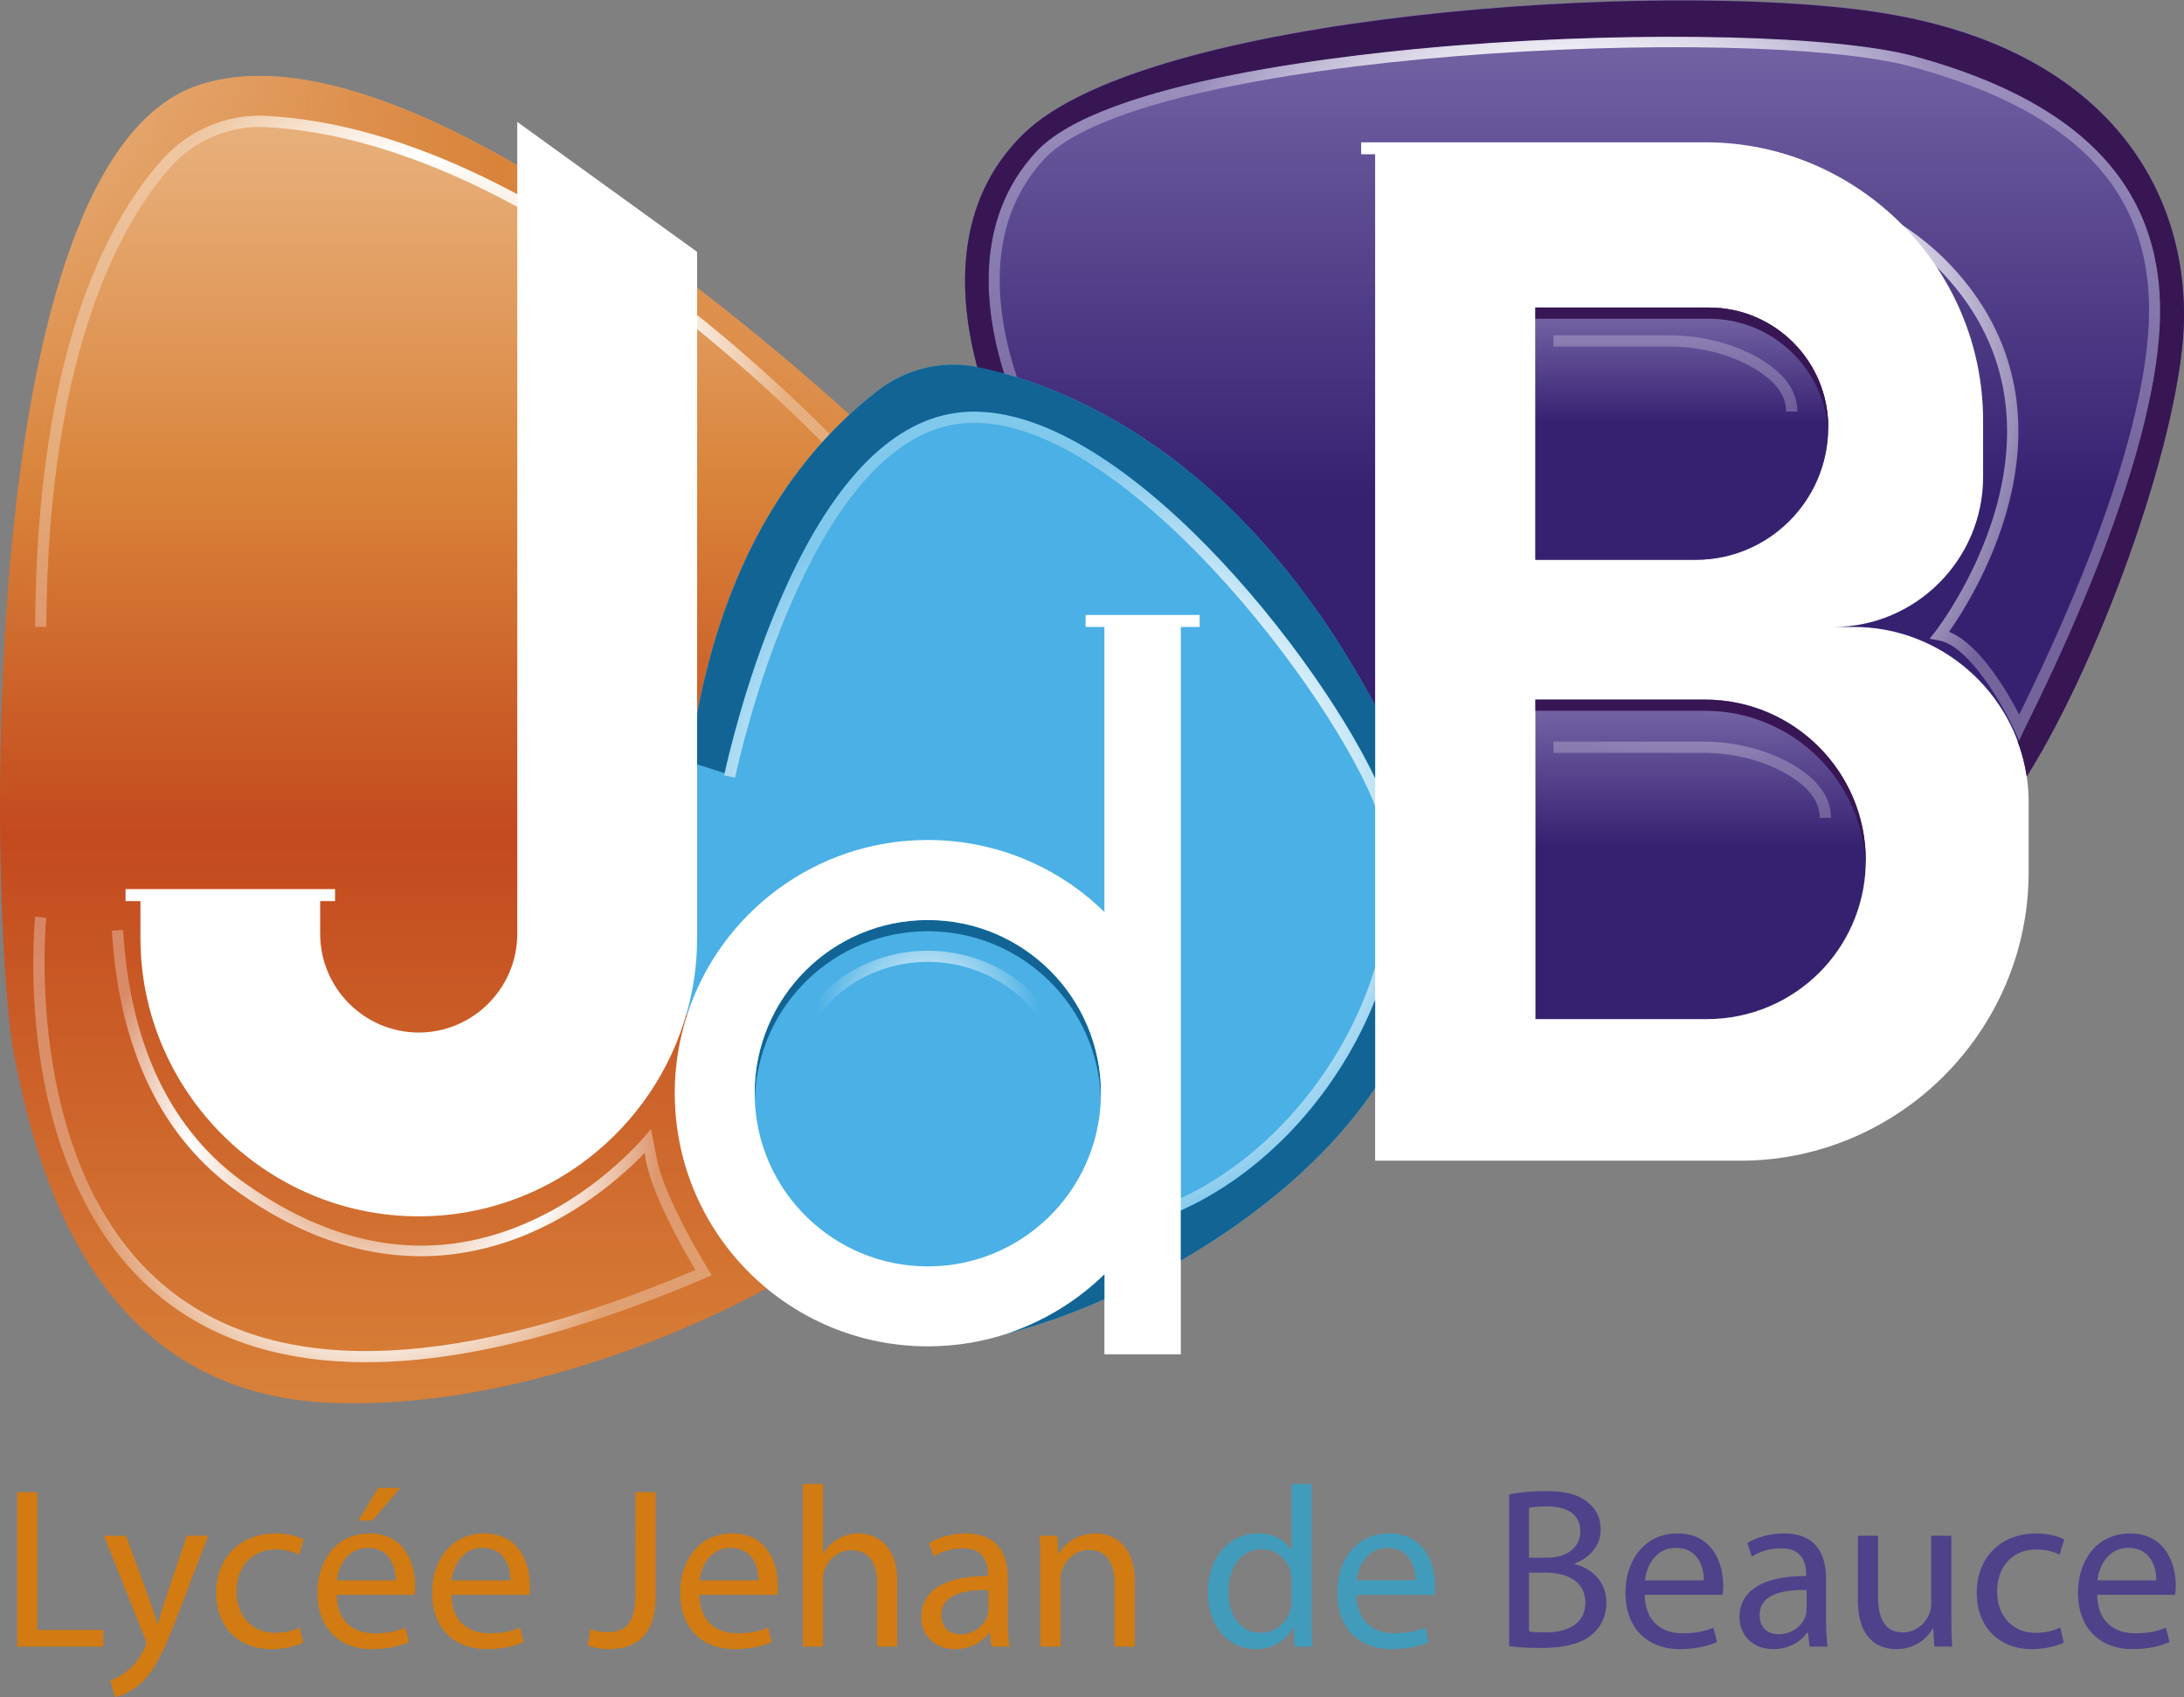 <?xml version="1.0" encoding="utf-8"?>
<!-- Generator: Adobe Illustrator 23.0.2, SVG Export Plug-In . SVG Version: 6.00 Build 0)  -->
<svg version="1.1" id="Calque_1" xmlns="http://www.w3.org/2000/svg" xmlns:xlink="http://www.w3.org/1999/xlink" x="0px" y="0px"
	 width="600px" height="466.079px" viewBox="0 0 600 466.079" style="enable-background:new 0 0 600 466.079;"
	 xml:space="preserve">
<rect x="0" y="0" width="600" height="466.079" fill="#808080" stroke="none"/>
<linearGradient id="SVGID_1_" gradientUnits="userSpaceOnUse" x1="432.565" y1="-2.728484e-12" x2="432.565" y2="298.344">
	<stop  offset="0" style="stop-color:#7868A8"/>
	<stop  offset="0.02" style="stop-color:#7565A6"/>
	<stop  offset="0.458" style="stop-color:#362171"/>
</linearGradient>
<path style="fill:url(#SVGID_1_);" d="M515.258,3.168c-60.111-8.917-199.951,0.615-233.896,33.33  c-33.914,32.746-4.151,86.892-4.151,86.892L377.786,270.517l19.033,27.827  l110.691-13.683c0,0,8.917-33.33,33.33-52.117  c5.012-3.843,10.454-10.669,15.958-19.402  c21.246-33.853,43.2-96.363,43.2-126.649  C599.998,48.398,575.369,12.116,515.258,3.168z M421.816,84.465h47.659  c18.11,0,32.777,14.728,32.777,32.838c0,10.054-4.059,19.156-10.669,25.766  c-6.58,6.58-15.65,10.669-25.705,10.669h-44.061V84.465z M499.823,267.135  c-7.902,7.871-18.787,12.76-30.84,12.76h-47.167v-87.753h46.552  c24.413,0,44.215,19.771,44.215,44.184  C512.583,248.379,507.694,259.264,499.823,267.135z"/>
<radialGradient id="SVGID_2_" cx="432.537" cy="106.701" r="132.773" gradientUnits="userSpaceOnUse">
	<stop  offset="0" style="stop-color:#FFFFFF;stop-opacity:0"/>
	<stop  offset="0.635" style="stop-color:#FFFFFF"/>
	<stop  offset="0.948" style="stop-color:#FFFFFF;stop-opacity:0.399"/>
	<stop  offset="1" style="stop-color:#FFFFFF;stop-opacity:0.3"/>
</radialGradient>
<path style="fill:url(#SVGID_2_);" d="M554.715,203.431l-1.387-3.024  c-2.889-6.307-12.239-23.008-20.691-24.517l-2.531-0.452l1.597-2.016  c0.429-0.545,42.71-55.041,2.066-98.369  c-41.014-43.722-140.438-27.083-141.444-26.912l-0.522-3.03  c0.252-0.045,25.7-4.376,55.967-3.147c28.069,1.144,66.161,7.447,88.24,30.983  c38.191,40.712,6.531,90.531-0.568,100.575c8.549,3.425,16.214,16.795,19.28,22.75  c26.556-53.955,33.894-86.202,35.372-103.753  c3.165-37.651-17.404-61.217-64.735-74.166  C481.741,6.419,314.243,14.047,286.866,43.702  c-27.471,29.761-0.084,77.05,0.195,77.525l-2.648,1.561  c-0.291-0.494-28.809-49.75,0.195-81.173  c18.145-19.656,87.142-27.041,115.965-29.302  c51.496-4.042,104.316-2.749,125.596,3.073  c48.343,13.227,70.254,38.541,66.987,77.391  c-1.498,17.831-8.918,50.525-35.75,105.007c-0.61,1.236-1.048,2.127-1.285,2.633  L554.715,203.431z"/>
<linearGradient id="SVGID_3_" gradientUnits="userSpaceOnUse" x1="131.872" y1="385.421" x2="131.872" y2="20.848">
	<stop  offset="0" style="stop-color:#D88139"/>
	<stop  offset="0.427" style="stop-color:#C34A1E"/>
	<stop  offset="0.691" style="stop-color:#D9833A"/>
	<stop  offset="0.784" style="stop-color:#DF9453"/>
	<stop  offset="0.923" style="stop-color:#E6AB74"/>
	<stop  offset="1" style="stop-color:#E9B381"/>
</linearGradient>
<path style="fill:url(#SVGID_3_);" d="M263.744,198.999l-0.277,0.892l-46.398,149.371l-0.338,1.107  l-1.015,0.615c-0.553,0.338-56.944,34.437-118.931,34.437  c-1.568,0-3.167-0.031-4.735-0.092c-68.782-1.906-82.772-69.305-88.03-94.671  c-2.921-14.113-5.873-64.662-2.552-118.47c0.4-6.057,0.83-12.176,1.384-18.264  C7.556,100.853,20.316,35.115,54.23,23.492c5.104-1.753,10.823-2.644,17.003-2.644  c27.15,0,63.985,16.819,109.43,50.026c33.607,24.567,59.712,49.442,59.988,49.719  l0.092,0.092l0.492,0.461l0.246,0.799l22.015,76.161L263.744,198.999z"/>
<linearGradient id="SVGID_4_" gradientUnits="userSpaceOnUse" x1="1.468" y1="96.518" x2="240.745" y2="96.518">
	<stop  offset="0" style="stop-color:#D9833A;stop-opacity:0"/>
	<stop  offset="0.571" style="stop-color:#D9833A"/>
	<stop  offset="1" style="stop-color:#D9833A;stop-opacity:0"/>
</linearGradient>
<path style="fill:url(#SVGID_4_);" d="M240.745,120.685l-5.842,5.842  c-0.799-0.892-81.942-90.705-161.947-94.702  C62.44,31.271,51.924,35.699,44.822,43.57  C28.987,61.127,10.046,97.686,9.647,172.187H1.468  c0.4-6.057,0.83-12.176,1.384-18.264C7.556,100.853,20.316,35.115,54.23,23.492  c5.104-1.753,10.823-2.644,17.003-2.644c27.15,0,63.985,16.819,109.43,50.026  c33.607,24.567,59.712,49.442,59.988,49.719L240.745,120.685z"/>
<radialGradient id="SVGID_5_" cx="122.275" cy="101.983" r="93.845" gradientUnits="userSpaceOnUse">
	<stop  offset="0" style="stop-color:#FFFFFF;stop-opacity:0"/>
	<stop  offset="0.635" style="stop-color:#FFFFFF"/>
	<stop  offset="0.948" style="stop-color:#FFFFFF;stop-opacity:0.399"/>
	<stop  offset="1" style="stop-color:#FFFFFF;stop-opacity:0.3"/>
</radialGradient>
<path style="fill:url(#SVGID_5_);" d="M234.902,126.527l-2.275,2.06  c-0.799-0.892-81.112-89.752-159.825-93.687  c-9.593-0.461-19.217,3.536-25.705,10.731  c-12.668,14.052-33.976,49.165-34.376,126.556H9.647  C10.046,97.686,28.987,61.127,44.822,43.57  c7.103-7.871,17.618-12.299,28.134-11.745  C152.96,35.822,234.103,125.635,234.902,126.527z"/>
<path style="fill:#4AB0E5;" d="M253.412,367.987c-24.998-8.917-57.867-46.429-57.867-46.429  s-13.652-54.792-6.119-112.32c4.889-37.696,18.879-76.53,51.717-101.928  c7.871-6.119,17.956-8.486,27.703-6.426c25.49,5.35,77.268,25.92,114.873,104.634  c0.83,1.722,1.599,3.444,2.306,5.166  C430.518,315.839,278.01,376.75,253.412,367.987z"/>
<radialGradient id="SVGID_6_" cx="102.342" cy="312.949" r="78.838" gradientUnits="userSpaceOnUse">
	<stop  offset="0" style="stop-color:#FFFFFF;stop-opacity:0"/>
	<stop  offset="0.635" style="stop-color:#FFFFFF"/>
	<stop  offset="0.948" style="stop-color:#FFFFFF;stop-opacity:0.399"/>
	<stop  offset="1" style="stop-color:#FFFFFF;stop-opacity:0.3"/>
</radialGradient>
<path style="fill:url(#SVGID_6_);" d="M195.546,350.246l-1.63,0.707  c-36.128,15.435-67.306,23.184-93.349,23.184c-21.554,0-39.541-5.288-53.9-15.896  c-23.214-17.157-32.039-45.23-35.36-65.769  c-3.567-22.138-1.66-40.525-1.66-40.71l3.075,0.338  c-0.092,0.707-7.133,71.98,35.79,103.68  c30.471,22.507,78.437,20.17,142.545-6.98  c-3.29-5.473-12.883-22.107-13.928-32.162  c-11.715,12.176-55.468,50.457-111.49,10.915  c-21.185-14.943-32.931-39.142-34.898-71.949l3.075-0.184  c1.907,31.824,13.222,55.253,33.607,69.643  c26.412,18.633,52.978,22.015,78.959,10.054  c19.463-8.947,31.301-23.675,31.424-23.798l1.015-1.261l1.353,6.703v0.062  l0.523,2.644c0.031,0.215,0.062,0.369,0.092,0.461l0.031,0.092  c2.46,9.132,10.147,22.845,13.775,28.687L195.546,350.246z"/>
<path style="fill:#4AB0E5;" d="M377.786,265.659c-7.779,26.012-27.611,51.348-53.378,63.432  c-0.154,0.092-0.277,0.154-0.43,0.215l-42.862,19.832l1.291,2.798l42.001-19.463  v13.713c-7.072,4.089-14.144,7.656-21,10.638v-6.795  c-7.318,7.133-16.204,12.668-26.105,16.05  c-10.854,2.798-19.463,3.474-23.891,1.906  c-24.998-8.917-57.867-46.429-57.867-46.429s-4.335-17.372-6.764-42.831  c0,0,0,0,0-0.031c-0.031-0.246-0.062-0.461-0.062-0.707  c-1.845-19.617-2.552-43.938,0.707-68.751l2.091,0.677l7.533,2.429  c-0.062,0.4-0.123,0.584-0.123,0.615l3.013,0.615  c0-0.031,0.031-0.123,0.061-0.277c1.138-5.35,19.586-88.307,59.066-96.516  c41.14-8.578,101.589,68.29,116.102,103.035  c0.215,0.523,0.431,1.046,0.615,1.568c0.369,0.953,0.676,1.906,0.984,2.89  C382.736,236.91,382.06,251.393,377.786,265.659z"/>
<path style="fill:#4AB0E5;" d="M377.786,298.836v-24.198  c7.318-18.418,8.978-37.881,2.952-54.054l5.289-9.901  C400.6,245.12,394.051,274.791,377.786,298.836z"/>
<radialGradient id="SVGID_7_" cx="291.669" cy="232.49" r="106.931" gradientUnits="userSpaceOnUse">
	<stop  offset="0" style="stop-color:#FFFFFF;stop-opacity:0"/>
	<stop  offset="0.635" style="stop-color:#FFFFFF"/>
	<stop  offset="0.948" style="stop-color:#FFFFFF;stop-opacity:0.399"/>
	<stop  offset="1" style="stop-color:#FFFFFF;stop-opacity:0.3"/>
</radialGradient>
<path style="fill:url(#SVGID_7_);" d="M325.269,332.074l-42.862,19.863l-1.291-2.798l42.862-19.832  c40.125-18.572,66.015-69.274,54.792-105.033c-0.461-1.507-0.984-3.013-1.599-4.458  c-14.513-34.745-74.962-111.613-116.102-103.035  c-39.48,8.21-57.928,91.166-59.066,96.516c-0.031,0.154-0.061,0.246-0.061,0.277  l-3.013-0.615c0-0.031,0.062-0.215,0.123-0.615  c0.83-3.72,5.473-24.26,14.359-45.414  c13.221-31.547,29.056-49.442,47.013-53.162  c43.415-9.009,104.357,68.413,119.577,104.849c0.277,0.646,0.523,1.291,0.738,1.968  C394.605,257.819,367.701,312.426,325.269,332.074z"/>
<path style="fill:#126495;" d="M302.455,300.25c0,0.523,0,1.015-0.031,1.537  c-0.799-25.582-21.8-46.029-47.536-46.029s-46.736,20.447-47.536,46.029  c-0.031-0.523-0.031-1.015-0.031-1.537c0-26.289,21.308-47.566,47.566-47.566  S302.455,273.961,302.455,300.25z"/>
<linearGradient id="SVGID_8_" gradientUnits="userSpaceOnUse" x1="467.199" y1="192.142" x2="467.199" y2="279.895">
	<stop  offset="0" style="stop-color:#7868A8"/>
	<stop  offset="0.02" style="stop-color:#7565A6"/>
	<stop  offset="0.458" style="stop-color:#362171"/>
</linearGradient>
<path style="fill:url(#SVGID_8_);" d="M512.583,236.326c0,12.053-4.889,22.938-12.76,30.809  c-7.902,7.871-18.787,12.76-30.84,12.76h-47.167v-87.753h46.552  C492.781,192.142,512.583,211.913,512.583,236.326z"/>
<radialGradient id="SVGID_9_" cx="254.889" cy="277.526" r="30.652" gradientUnits="userSpaceOnUse">
	<stop  offset="0" style="stop-color:#FFFFFF"/>
	<stop  offset="0.994" style="stop-color:#FFFFFF;stop-opacity:0"/>
</radialGradient>
<path style="fill:url(#SVGID_9_);" d="M292.006,293.942c-3.887-17.521-19.151-29.758-37.118-29.758  c-17.968,0-33.232,12.237-37.118,29.758l-3.003-0.667  c4.201-18.939,20.699-32.166,40.12-32.166c19.42,0,35.918,13.227,40.12,32.166  L292.006,293.942z"/>
<path style="fill:#FFFFFF;" d="M298.242,172.187h5.166v78.283  c-12.514-12.238-29.641-19.771-48.52-19.771c-30.87,0-57.067,20.14-66.107,47.997  c0,0.031,0,0.031,0,0.031c-2.214,6.764-3.413,14.021-3.413,21.523  c0,0.523,0,1.045,0.031,1.537c0.799,37.696,31.608,67.983,69.489,67.983  c7.841,0,15.374-1.291,22.415-3.69c9.901-3.382,18.787-8.917,26.105-16.05v21.923  h21V172.187h5.166v-3.29h-31.332V172.187z M302.424,301.788  c-0.799,25.551-21.8,46.029-47.536,46.029s-46.736-20.478-47.536-46.029  c-0.031-0.523-0.031-1.015-0.031-1.537c0-26.289,21.308-47.566,47.566-47.566  s47.566,21.277,47.566,47.566C302.455,300.773,302.455,301.265,302.424,301.788z   M556.797,213.143c-3.474-23.091-23.552-40.956-47.566-40.956h-5.535  c22.63,0,41.109-18.541,41.109-41.171v-15.527c0-42.001-34.345-76.407-76.315-76.407  h-94.548V42.371h3.843v276.419h100.298c43.569,0,79.236-35.667,79.236-79.236v-19.279  C557.32,217.847,557.136,215.48,556.797,213.143z M421.816,84.465h47.659  c18.11,0,32.777,14.728,32.777,32.838c0,0.431,0,0.83-0.031,1.261  c-0.031,0.031,0,0.092,0,0.123c-0.338,9.501-4.335,18.079-10.639,24.383  c-6.58,6.58-15.65,10.669-25.705,10.669h-44.061V84.465z M512.552,237.864v0.123  c-0.43,11.377-5.227,21.646-12.729,29.149  c-7.902,7.871-18.787,12.76-30.84,12.76h-47.167v-87.753h46.552  c24.413,0,44.215,19.771,44.215,44.184  C512.583,236.849,512.583,237.341,512.552,237.864z M191.518,257.604V69.183  L142.107,33.485v223.011c0,14.913-12.176,27.089-27.058,27.089  c-14.913,0-27.088-12.176-27.088-27.089v-9.009h4.089v-3.29h-57.559v3.29h4.089  v10.116c0,42.062,34.406,76.469,76.469,76.469c35.021,0,64.723-23.829,73.671-56.083  C190.565,271.501,191.518,264.645,191.518,257.604z"/>
<linearGradient id="SVGID_10_" gradientUnits="userSpaceOnUse" x1="462.034" y1="84.465" x2="462.034" y2="153.739">
	<stop  offset="0" style="stop-color:#7868A8"/>
	<stop  offset="0.02" style="stop-color:#7565A6"/>
	<stop  offset="0.458" style="stop-color:#362171"/>
</linearGradient>
<path style="fill:url(#SVGID_10_);" d="M502.252,117.303c0,10.054-4.059,19.156-10.669,25.766  c-6.58,6.58-15.65,10.669-25.705,10.669h-44.061V84.465h47.659  C487.585,84.465,502.252,99.193,502.252,117.303z"/>
<radialGradient id="SVGID_11_" cx="464.89" cy="158.36" r="54.05" gradientUnits="userSpaceOnUse">
	<stop  offset="0" style="stop-color:#FFFFFF"/>
	<stop  offset="1" style="stop-color:#FFFFFF;stop-opacity:0.5"/>
</radialGradient>
<path style="opacity:0.49;fill:url(#SVGID_11_);" d="M491.049,209.202  c-6.816-3.609-14.908-5.516-23.406-5.516h-40.866v3.075h40.866  c7.996,0,15.593,1.784,21.968,5.159c6.846,3.623,10.317,7.896,10.317,12.7h3.075  C503.003,218.587,498.98,213.4,491.049,209.202z M480.384,100.335  c6.849,3.624,10.32,7.897,10.32,12.7h3.075c0-6.031-4.024-11.218-11.954-15.417  c-6.819-3.609-14.911-5.516-23.406-5.516h-31.642V95.177h31.642  C466.415,95.177,474.009,96.96,480.384,100.335z"/>
<path style="fill:#371653;" d="M515.26,3.298c-60.111-8.917-199.951,0.615-233.896,33.33  c-19.832,19.156-17.895,45.66-12.852,64.324c0.123,0,0.215,0.031,0.338,0.061  c2.152,0.461,4.489,1.015,7.01,1.722c-5.412-17.28-8.517-42.309,8.763-61.003  c18.141-19.648,87.138-27.027,115.949-29.302  c51.502-4.028,104.326-2.737,125.603,3.075  c48.335,13.252,70.258,38.557,66.968,77.391  c-1.476,17.834-8.917,50.549-35.729,105.003c-0.615,1.261-1.045,2.152-1.291,2.644  l-0.953,1.999l-0.461,1.015l-0.215-0.492l-0.185,0.677  c1.168,3.044,1.999,6.242,2.491,9.532C578.046,179.419,600,116.909,600,86.623  C600,48.527,575.371,12.245,515.26,3.298z M468.368,192.142h-46.552v3.075h46.552  c23.891,0,43.385,18.941,44.184,42.647c0.031-0.523,0.031-1.015,0.031-1.537  C512.583,211.913,492.781,192.142,468.368,192.142z M502.221,118.564  c0.031-0.431,0.031-0.83,0.031-1.261c0-18.11-14.667-32.838-32.777-32.838  h-47.659v3.075h47.659C486.97,87.539,501.268,101.283,502.221,118.564z"/>
<path style="fill:#D17B12;" d="M10.253,409.833H4.716v42.405h23.657v-4.593H10.253V409.833z   M45.294,439.656c-0.755,2.201-1.384,4.53-1.95,6.354h-0.126  c-0.503-1.824-1.258-4.214-2.013-6.228l-6.606-17.995h-6.04l11.198,28.062  c0.315,0.692,0.441,1.132,0.441,1.446c0,0.315-0.189,0.755-0.441,1.321  c-1.321,2.832-3.145,4.971-4.656,6.166c-1.635,1.384-3.459,2.266-4.843,2.705  l1.384,4.593c1.384-0.251,4.027-1.195,6.794-3.522  c3.776-3.335,6.481-8.621,10.445-19.064l8.305-21.706h-5.852L45.294,439.656z   M75.746,425.563c3.021,0,5.096,0.755,6.417,1.447l1.26-4.216  c-1.51-0.818-4.405-1.636-7.676-1.636c-9.94,0-16.359,6.858-16.359,16.233  c0,9.311,5.978,15.54,15.164,15.54c4.09,0,7.298-1.069,8.745-1.761l-0.944-4.153  c-1.572,0.692-3.648,1.447-6.795,1.447c-6.04,0-10.569-4.342-10.569-11.388  C64.987,430.784,68.762,425.563,75.746,425.563z M109.97,408.638h-6.038l-5.537,8.998  h3.9L109.97,408.638z M101.477,421.158c-8.871,0-14.282,7.173-14.282,16.359  s5.6,15.414,14.974,15.414c4.845,0,8.242-1.069,10.193-1.95l-1.007-3.964  c-2.013,0.88-4.466,1.572-8.43,1.572c-5.6,0-10.319-3.082-10.443-10.569h21.391  c0.125-0.629,0.188-1.447,0.188-2.579  C114.06,429.84,111.481,421.158,101.477,421.158z M92.543,434.056  c0.441-3.837,2.832-8.934,8.495-8.934c6.229,0,7.738,5.474,7.675,8.934H92.543z   M132.996,421.158c-8.871,0-14.282,7.173-14.282,16.359s5.6,15.414,14.974,15.414  c4.845,0,8.242-1.069,10.193-1.95l-1.007-3.964  c-2.013,0.88-4.466,1.572-8.43,1.572c-5.6,0-10.319-3.082-10.443-10.569  h21.391c0.125-0.629,0.188-1.447,0.188-2.579  C145.579,429.84,143,421.158,132.996,421.158z M124.062,434.056  c0.441-3.837,2.832-8.934,8.495-8.934c6.229,0,7.738,5.474,7.675,8.934H124.062z   M174.581,437.768c0,8.304-2.832,10.506-7.738,10.506  c-1.889,0-3.524-0.378-4.656-0.818l-0.755,4.466  c1.321,0.568,3.774,1.007,5.851,1.007c7.298,0,12.835-3.461,12.835-14.722v-28.375  h-5.537V437.768z M201.13,421.158c-8.871,0-14.282,7.173-14.282,16.359  s5.6,15.414,14.974,15.414c4.845,0,8.242-1.069,10.193-1.95l-1.007-3.964  c-2.013,0.88-4.466,1.572-8.43,1.572c-5.6,0-10.319-3.082-10.443-10.569  h21.391c0.125-0.629,0.188-1.447,0.188-2.579  C213.713,429.84,211.134,421.158,201.13,421.158z M192.196,434.056  c0.441-3.837,2.832-8.934,8.495-8.934c6.229,0,7.738,5.474,7.675,8.934H192.196z   M235.858,421.158c-2.076,0-4.027,0.566-5.662,1.51  c-1.7,0.944-3.084,2.39-3.964,3.964h-0.126v-19.063h-5.537v44.669h5.537  v-18.372c0-1.006,0.063-1.824,0.377-2.642c1.07-2.956,3.839-5.474,7.424-5.474  c5.223,0,7.047,4.09,7.047,8.998v17.491h5.537v-18.12  C246.492,423.675,239.947,421.158,235.858,421.158z M276.877,433.553  c0-6.04-2.264-12.395-11.575-12.395c-3.839,0-7.55,1.07-10.066,2.642  l1.258,3.713c2.138-1.447,5.096-2.266,7.99-2.266  c6.228-0.063,6.92,4.53,6.92,6.984v0.629  c-11.765-0.063-18.307,3.964-18.307,11.325c0,4.403,3.145,8.745,9.311,8.745  c4.34,0,7.612-2.139,9.311-4.53h0.189l0.44,3.837h4.971  c-0.315-2.076-0.441-4.656-0.441-7.298V433.553z M271.53,441.983  c0,0.504-0.063,1.134-0.251,1.763c-0.881,2.579-3.461,5.096-7.487,5.096  c-2.768,0-5.16-1.635-5.16-5.285c0-5.914,6.858-6.984,12.898-6.858V441.983z   M300.974,421.158c-5.034,0-8.558,2.832-10.066,5.663h-0.126l-0.315-5.034h-4.906  c0.188,2.518,0.251,5.034,0.251,8.242v22.209h5.537v-18.309  c0-0.943,0.126-1.887,0.377-2.579c1.007-3.082,3.839-5.662,7.424-5.662  c5.222,0,7.047,4.088,7.047,8.996v17.554h5.537v-18.12  C311.732,423.675,305.188,421.158,300.974,421.158z"/>
<path style="fill:#419CBC;" d="M360.301,407.569h-5.474v18.181h-0.126  c-1.384-2.39-4.465-4.593-9.185-4.593c-7.36,0-13.716,6.166-13.653,16.296  c0,9.248,5.726,15.477,13.086,15.477c4.972,0,8.621-2.579,10.257-5.977h0.189  l0.249,5.285h4.909c-0.126-2.076-0.252-5.159-0.252-7.864V407.569z M354.827,439.466  c0,0.881-0.063,1.636-0.252,2.39c-1.006,4.09-4.402,6.607-8.116,6.607  c-5.912,0-8.996-5.097-8.996-11.263c0-6.669,3.399-11.701,9.122-11.701  c4.153,0,7.173,2.895,7.99,6.354c0.189,0.692,0.252,1.636,0.252,2.329V439.466z   M394.21,435.44c0-5.6-2.579-14.282-12.581-14.282  c-8.873,0-14.284,7.173-14.284,16.359s5.6,15.414,14.974,15.414  c4.843,0,8.242-1.069,10.191-1.95l-1.006-3.964  c-2.012,0.88-4.465,1.572-8.429,1.572c-5.6,0-10.32-3.082-10.446-10.569  h21.391C394.147,437.39,394.21,436.572,394.21,435.44z M372.693,434.056  c0.441-3.837,2.832-8.934,8.495-8.934c6.228,0,7.738,5.474,7.675,8.934H372.693z"/>
<path style="fill:#4F428B;" d="M432.584,429.589v-0.189c4.405-1.573,7.173-5.159,7.173-9.311  c0-3.334-1.384-5.851-3.588-7.487c-2.579-2.139-6.101-3.082-11.575-3.082  c-3.774,0-7.612,0.377-10.005,0.943v41.65c1.826,0.252,4.72,0.503,8.495,0.503  c6.921,0,11.701-1.258,14.596-3.964c2.204-2.013,3.651-4.843,3.651-8.493  C441.331,433.866,436.611,430.532,432.584,429.589z M420.063,414.112  c0.883-0.189,2.33-0.378,4.846-0.378c5.537,0,9.248,2.013,9.248,6.921  c0,4.09-3.399,7.172-9.122,7.172h-4.972V414.112z M424.657,448.338  c-1.952,0-3.459-0.063-4.594-0.252v-16.169h4.531  c5.978,0,10.948,2.455,10.948,8.179C435.542,446.262,430.32,448.338,424.657,448.338z   M460.833,421.158c-8.873,0-14.284,7.173-14.284,16.359s5.6,15.414,14.974,15.414  c4.843,0,8.242-1.069,10.191-1.95l-1.006-3.964  c-2.012,0.88-4.465,1.572-8.428,1.572c-5.6,0-10.32-3.082-10.446-10.569  h21.391c0.126-0.629,0.189-1.447,0.189-2.579  C473.415,429.84,470.835,421.158,460.833,421.158z M451.898,434.056  c0.441-3.837,2.832-8.934,8.495-8.934c6.228,0,7.738,5.474,7.675,8.934H451.898z   M501.664,433.553c0-6.04-2.267-12.395-11.578-12.395  c-3.837,0-7.549,1.07-10.065,2.642l1.258,3.713  c2.138-1.447,5.096-2.266,7.99-2.266c6.228-0.063,6.921,4.53,6.921,6.984v0.629  c-11.767-0.063-18.31,3.964-18.31,11.325c0,4.403,3.147,8.745,9.311,8.745  c4.342,0,7.615-2.139,9.311-4.53h0.189l0.441,3.837h4.969  c-0.312-2.076-0.438-4.656-0.438-7.298V433.553z M496.316,441.983  c0,0.504-0.063,1.134-0.252,1.763c-0.883,2.579-3.462,5.096-7.489,5.096  c-2.768,0-5.159-1.635-5.159-5.285c0-5.914,6.858-6.984,12.9-6.858V441.983z   M536.078,421.787h-5.537v18.624c0,1.069-0.189,2.076-0.504,2.83  c-1.006,2.518-3.585,5.097-7.297,5.097c-4.972,0-6.795-3.964-6.795-9.753v-16.798  h-5.537v17.806c0,10.632,5.723,13.338,10.506,13.338  c5.411,0,8.681-3.208,10.065-5.663h0.126l0.315,4.971h4.906  c-0.186-2.39-0.249-5.159-0.249-8.368V421.787z M559.417,425.563  c3.021,0,5.096,0.755,6.417,1.447l1.258-4.216  c-1.51-0.818-4.402-1.636-7.675-1.636c-9.942,0-16.359,6.858-16.359,16.233  c0,9.311,5.978,15.54,15.164,15.54c4.09,0,7.297-1.069,8.744-1.761l-0.943-4.153  c-1.573,0.692-3.648,1.447-6.795,1.447c-6.038,0-10.569-4.342-10.569-11.388  C548.659,430.784,552.433,425.563,559.417,425.563z M597.732,435.44  c0-5.6-2.579-14.282-12.581-14.282c-8.873,0-14.284,7.173-14.284,16.359  s5.6,15.414,14.974,15.414c4.843,0,8.242-1.069,10.191-1.95l-1.006-3.964  c-2.012,0.88-4.465,1.572-8.429,1.572c-5.6,0-10.32-3.082-10.446-10.569  h21.391C597.669,437.39,597.732,436.572,597.732,435.44z M576.214,434.056  c0.441-3.837,2.831-8.934,8.495-8.934c6.228,0,7.738,5.474,7.675,8.934H576.214z"/>
<path style="fill:#126495;" d="M268.848,100.884c-9.747-2.06-19.832,0.308-27.703,6.426  c-29.026,22.446-43.323,55.407-49.626,88.768v13.836l7.533,2.429  c0.83-3.72,5.473-24.26,14.359-45.414  c13.221-31.547,29.056-49.442,47.013-53.162  c41.54-8.609,99.099,61.864,117.363,99.898v-19.893  C340.827,124.713,293.015,105.957,268.848,100.884z M325.269,332.074l-0.861,0.4  v13.713c20.14-11.653,40.033-27.611,53.378-47.351v-24.198  C368.285,298.651,349.252,320.974,325.269,332.074z M303.408,356.825v-6.795  c-7.318,7.133-16.204,12.668-26.105,16.05  C285.082,364.051,294.03,360.976,303.408,356.825z"/>
</svg>
